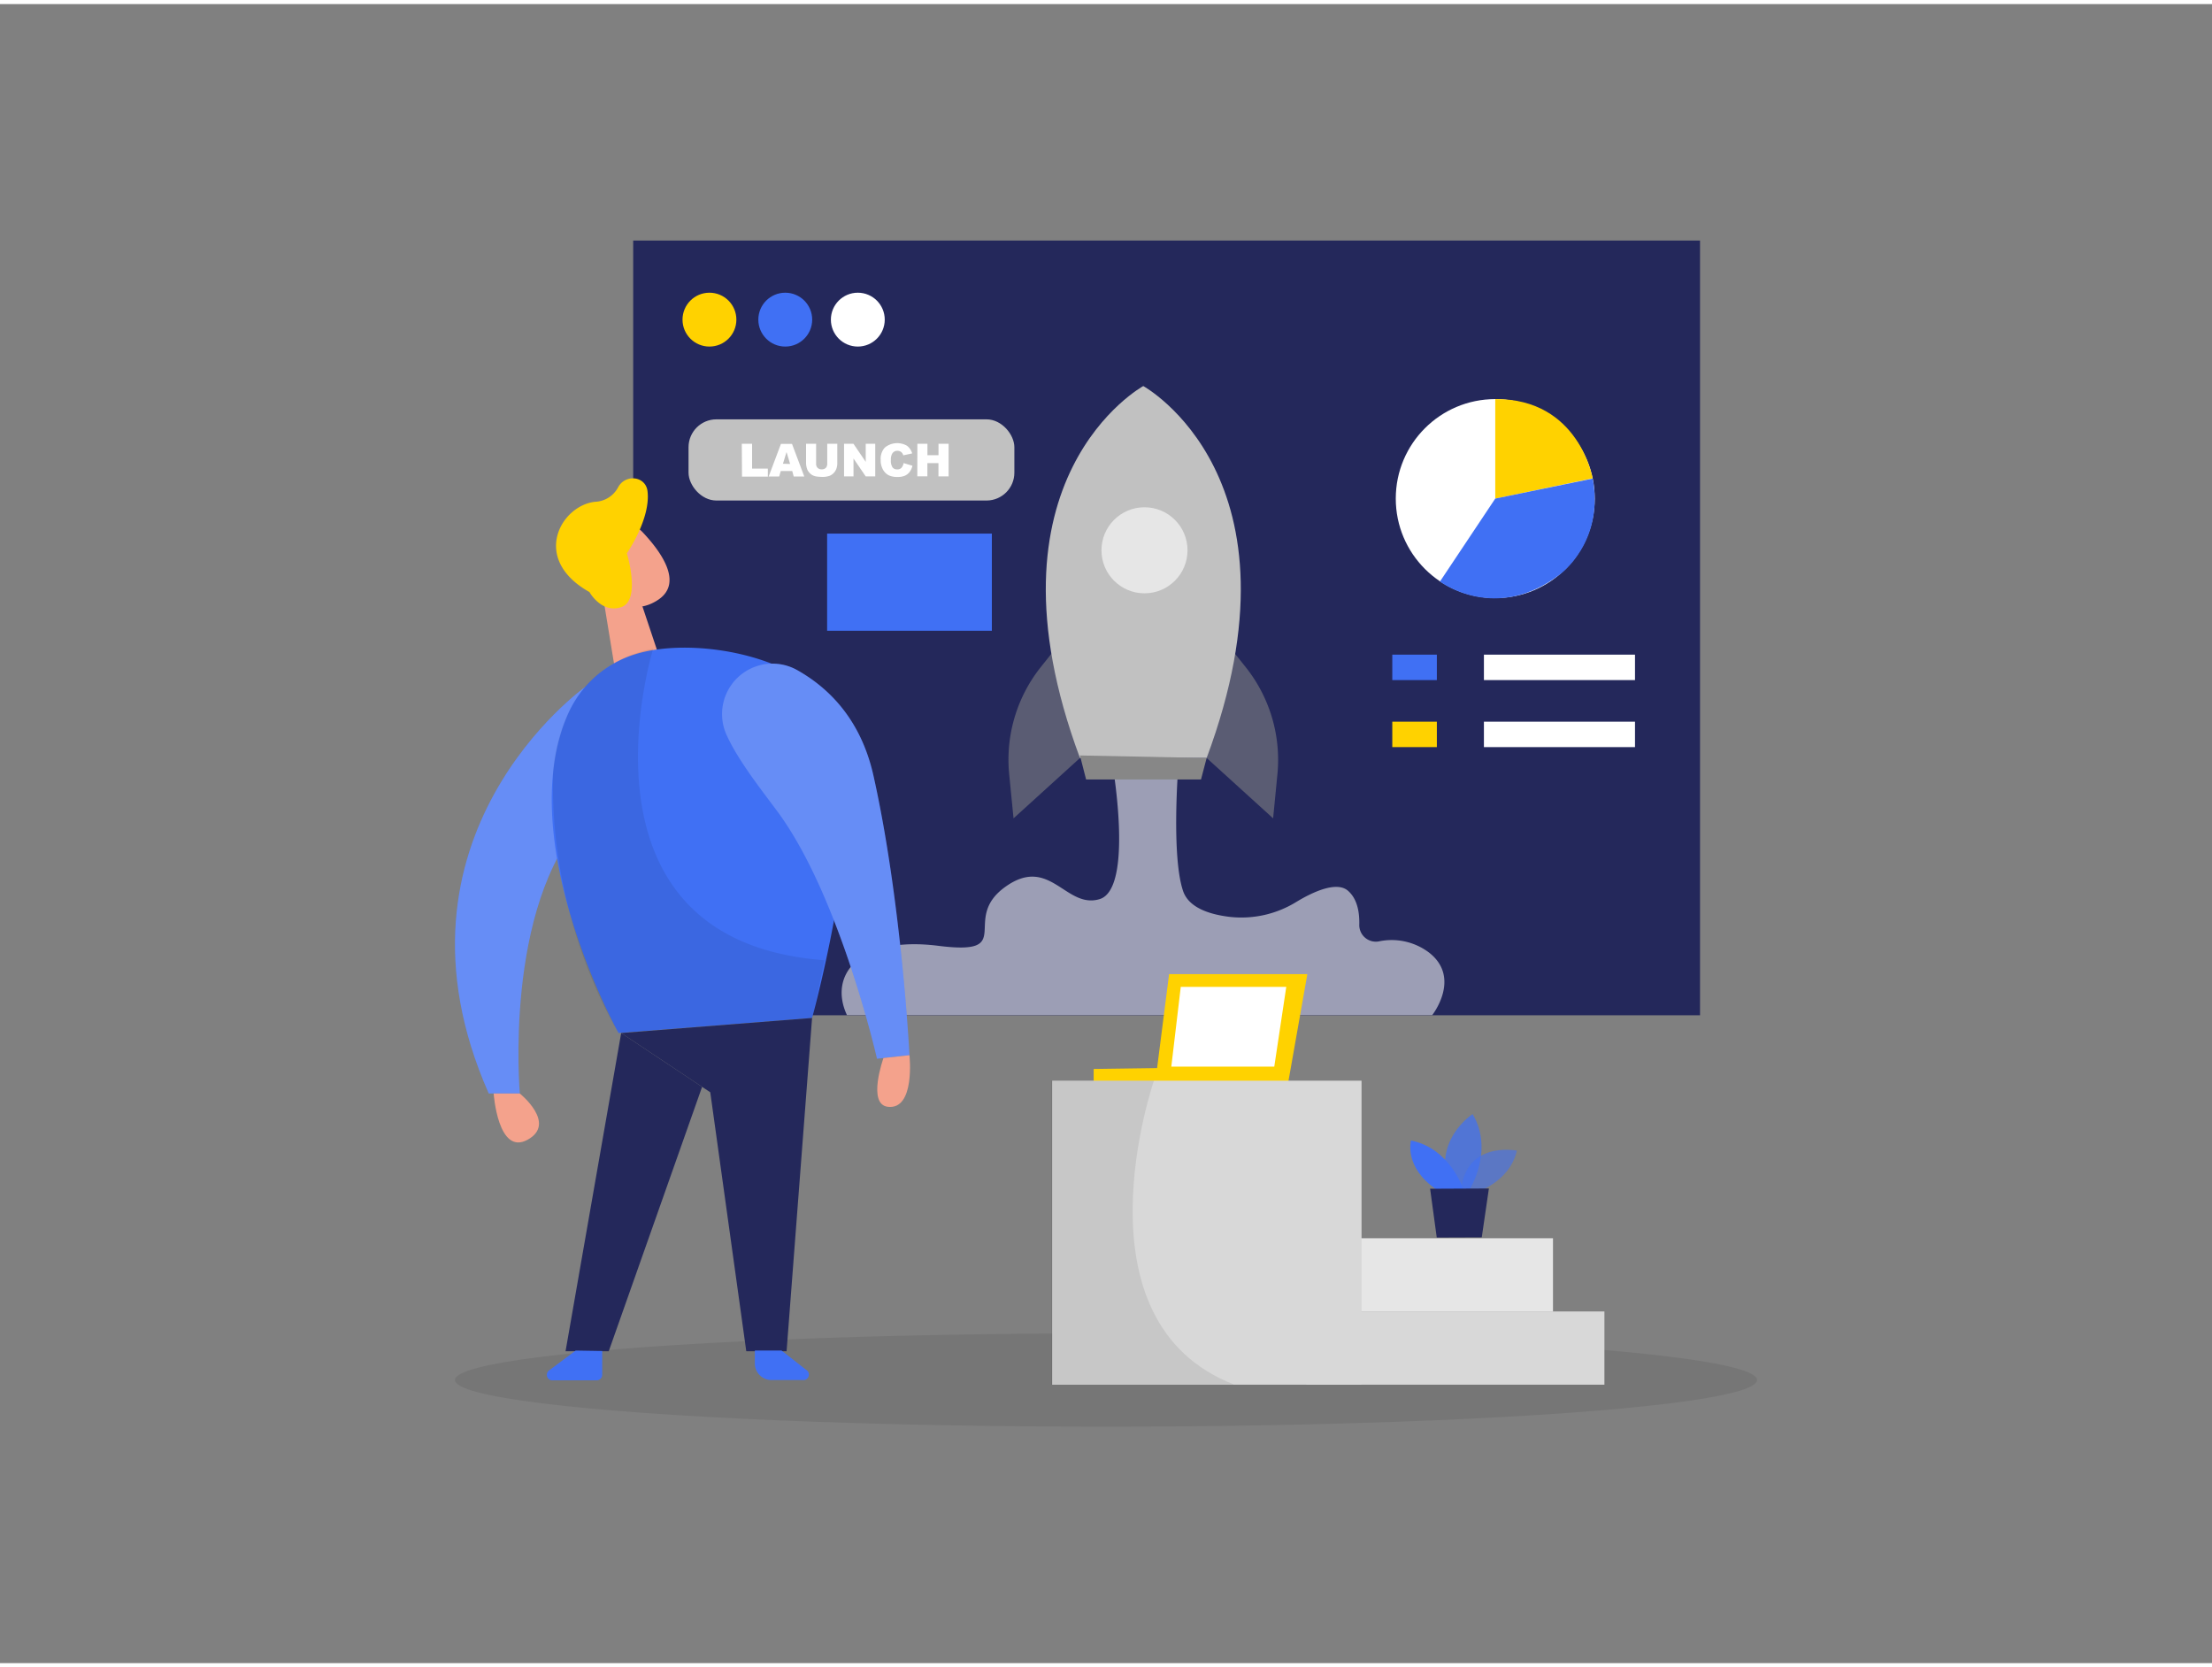 <svg id="Layer_1" data-name="Layer 1" xmlns="http://www.w3.org/2000/svg" viewBox="0 0 400 300" width="406" height="306" class="illustration styles_illustrationTablet__1DWOa"><rect x="0" y="0" width="400" height="300" fill="#808080" stroke="none"/><title>_</title><ellipse cx="200" cy="248.81" rx="117.72" ry="8.43" opacity="0.08"></ellipse><rect x="236.2" y="236.41" width="53.93" height="13.24" transform="translate(526.33 486.06) rotate(-180)" fill="#d8d8d8"></rect><rect x="232.24" y="223.17" width="48.6" height="13.24" transform="translate(513.07 459.58) rotate(-180)" fill="#e6e6e6"></rect><path d="M266.54,215s6.38-1.74,7.76-7.67c0,0-9.87-2-10.15,8.2Z" fill="#4070F4" opacity="0.58"></path><path d="M265.76,214.33s4.45-7,.54-13.61c0,0-7.51,4.76-4.17,13.63Z" fill="#4070F4" opacity="0.73"></path><path d="M264.62,214.34s-2.36-7.43-9.47-8.84c0,0-1.33,4.82,4.61,8.86Z" fill="#4070F4"></path><polygon points="269.24 214.17 267.95 223.01 259.81 223.04 258.61 214.22 269.24 214.17" fill="#24285b"></polygon><rect x="114.5" y="42.76" width="192.92" height="140.09" transform="translate(421.92 225.61) rotate(-180)" fill="#24285b"></rect><path d="M192.33,114.71l-4.1,5.15a26.9,26.9,0,0,0-5.74,19.38l.79,8,12-10.9Z" fill="#878787" opacity="0.55"></path><path d="M221.12,114.71l4.11,5.15A26.89,26.89,0,0,1,231,139.24l-.78,8-12-10.9Z" fill="#878787" opacity="0.55"></path><path d="M201.25,138s3.74,22-2.41,23.85-9-8.07-17.12-2.17,2.29,12.42-12.05,10.61-19.89,5.26-16.52,12.52H259s5.31-6.73-.6-11.31a11.22,11.22,0,0,0-9.1-2,3,3,0,0,1-3.5-3c.06-2.16-.31-4.63-2-6.13-2-1.82-6.25.08-9.41,2a18.91,18.91,0,0,1-12,2.69c-3.67-.44-7.42-1.65-8.45-4.68-2.17-6.38-.85-22.81-.85-22.81Z" fill="#fff" opacity="0.55"></path><path d="M206.74,69.07s-30.3,16.63-11.45,67.26H218.2C237.05,85.7,206.74,69.07,206.74,69.07Z" fill="#c1c1c1"></path><polygon points="218.2 136.33 217.18 140.21 196.4 140.21 195.29 135.87 218.2 136.33" fill="#878787"></polygon><circle cx="206.96" cy="98.77" r="7.78" fill="#e6e6e6"></circle><circle cx="128.29" cy="57.06" r="4.87" fill="#ffd200"></circle><circle cx="142" cy="57.06" r="4.87" fill="#4070F4"></circle><circle cx="155.12" cy="57.06" r="4.87" fill="#fff"></circle><rect x="268.34" y="117.64" width="27.32" height="4.6" fill="#fff"></rect><rect x="268.34" y="129.76" width="27.32" height="4.6" fill="#fff"></rect><rect x="251.77" y="117.64" width="8.06" height="4.6" fill="#4070F4"></rect><rect x="251.77" y="129.76" width="8.06" height="4.6" fill="#ffd200"></rect><circle cx="270.39" cy="89.42" r="17.99" fill="#fff"></circle><path d="M270.39,71.43v18L288,85.76S285.55,71.31,270.39,71.43Z" fill="#ffd200"></path><path d="M270.39,89.42l-10,15s10.08,7.67,21.76-1.35c0,0,8-5.79,5.86-17.27Z" fill="#4070F4"></path><path d="M105.81,123.49s-38,27-17.43,73.5H94s-3-33.74,11.77-49.71S105.81,123.49,105.81,123.49Z" fill="#4070F4"></path><path d="M105.81,123.49s-38,27-17.43,73.5H94s-3-33.74,11.77-49.71S105.81,123.49,105.81,123.49Z" fill="#fff" opacity="0.2"></path><polygon points="116.17 108.91 119.41 118.61 111.73 123.49 108.97 106.68 116.17 108.91" fill="#f4a28c"></polygon><path d="M106.33,97.3a6,6,0,0,1,10-1.67c3.26,3.48,7.2,9,2.75,12.05-6.82,4.62-13.08-4-13.08-4A11,11,0,0,1,106.33,97.3Z" fill="#f4a28c"></path><path d="M111.32,103.25s-1.75-1.46-2.54.62,2.3,3.07,3.22,2S111.32,103.25,111.32,103.25Z" fill="#f4a28c"></path><path d="M102.77,128.25a19.62,19.62,0,0,1,12.31-10.75c10.43-3.13,29.63.3,35.49,10.06,8,13.35-3.72,55.78-3.72,55.78l-35,2.72S92.52,151.29,102.77,128.25Z" fill="#4070F4"></path><polygon points="146.85 183.34 142.24 243.6 134.95 243.6 128.44 196.78 112.33 186.06 146.85 183.34" fill="#24285b"></polygon><polygon points="112.33 186.06 102.27 243.6 110.08 243.6 126.96 195.8 112.33 186.06" fill="#24285b"></polygon><path d="M118.11,116.59s-16.4,52.8,31,56.31l-2.21,10.44-35,2.72S99.45,166.67,100,139.43c0,0,.3-13.47,9.78-19.42A21.27,21.27,0,0,1,118.11,116.59Z" opacity="0.08"></path><path d="M104.1,243.48,99.39,247a1,1,0,0,0,.62,1.86h7.89a1,1,0,0,0,1-1v-4.3Z" fill="#4070F4"></path><path d="M141.33,243.48l4.43,3.47a1,1,0,0,1-.65,1.86H139.5a3,3,0,0,1-3-3v-2.34Z" fill="#4070F4"></path><path d="M89.27,197s.77,11.3,6.13,8.36S94,197,94,197Z" fill="#f4a28c"></path><path d="M106.59,106.32s2.18,3.94,5.77,2.72,1-9.73,1-9.73,4.35-6.27,3.73-11.25c-.35-2.72-4-3.13-5.31-.69A4.94,4.94,0,0,1,107.61,90C101.48,90.63,95.87,100.3,106.59,106.32Z" fill="#ffd200"></path><path d="M131.42,132.23a9.12,9.12,0,0,1,12.8-11.76c5.72,3.23,11.47,8.95,13.73,19.05,5.11,22.85,6.51,50.55,6.51,50.55l-5.87.64s-6.46-28.47-17.49-44C138.46,143.05,133.69,137.22,131.42,132.23Z" fill="#4070F4"></path><path d="M131.42,132.23a9.12,9.12,0,0,1,12.8-11.76c5.72,3.23,11.47,8.95,13.73,19.05,5.11,22.85,6.51,50.55,6.51,50.55l-5.87.64s-6.46-28.47-17.49-44C138.46,143.05,133.69,137.22,131.42,132.23Z" fill="#fff" opacity="0.2"></path><path d="M159.76,190.58s-3,8.36.79,8.82c5,.59,3.91-9.33,3.91-9.33Z" fill="#f4a28c"></path><polygon points="232.89 195.34 236.41 175.41 211.41 175.41 209.24 192.4 197.77 192.56 197.77 195.34 232.89 195.34" fill="#ffd200"></polygon><polygon points="213.52 177.71 211.81 192.14 230.43 192.14 232.6 177.71 213.52 177.71" fill="#fff"></polygon><rect x="190.26" y="194.68" width="55.95" height="54.97" fill="#d8d8d8"></rect><path d="M208.67,194.68s-15.1,43.5,14.51,54.95H190.12V194.68Z" opacity="0.08"></path><rect x="124.51" y="75.09" width="58.92" height="14.68" rx="5.04" fill="#c1c1c1"></rect><path d="M134.14,79.51H136V84h2.85v1.45h-4.67Z" fill="#fff"></path><path d="M143.26,84.43h-2.07l-.29,1H139l2.22-5.9h2l2.22,5.9h-1.91Zm-.38-1.27L142.23,81l-.65,2.12Z" fill="#fff"></path><path d="M149.59,79.51h1.82V83a2.92,2.92,0,0,1-.16,1,2.15,2.15,0,0,1-.51.81,2,2,0,0,1-.73.49,3.74,3.74,0,0,1-1.28.2,8.18,8.18,0,0,1-.94-.06,2.44,2.44,0,0,1-.85-.24,2.25,2.25,0,0,1-.62-.51,1.89,1.89,0,0,1-.39-.68,3.6,3.6,0,0,1-.17-1V79.51h1.82v3.6a1,1,0,0,0,.27.75,1,1,0,0,0,.74.27,1,1,0,0,0,.74-.26,1.06,1.06,0,0,0,.26-.76Z" fill="#fff"></path><path d="M152.63,79.51h1.7l2.22,3.26V79.51h1.72v5.9h-1.72l-2.21-3.24v3.24h-1.71Z" fill="#fff"></path><path d="M163.4,83l1.6.48a3,3,0,0,1-.51,1.12,2.19,2.19,0,0,1-.86.68,3.25,3.25,0,0,1-1.3.23,3.71,3.71,0,0,1-1.57-.28,2.52,2.52,0,0,1-1.06-1,3.38,3.38,0,0,1-.44-1.8A3,3,0,0,1,160,80.2a3.53,3.53,0,0,1,4-.34,2.63,2.63,0,0,1,.95,1.39l-1.61.35a1.19,1.19,0,0,0-.18-.39,1,1,0,0,0-.37-.32,1,1,0,0,0-.49-.11,1.06,1.06,0,0,0-.95.49,2.1,2.1,0,0,0-.25,1.16,2.2,2.2,0,0,0,.3,1.35,1,1,0,0,0,.83.36,1,1,0,0,0,.79-.29A1.82,1.82,0,0,0,163.4,83Z" fill="#fff"></path><path d="M165.89,79.51h1.82v2.07h2V79.51h1.83v5.9H169.7V83h-2v2.39h-1.82Z" fill="#fff"></path><rect x="149.57" y="95.75" width="29.79" height="17.57" fill="#4070F4"></rect></svg>